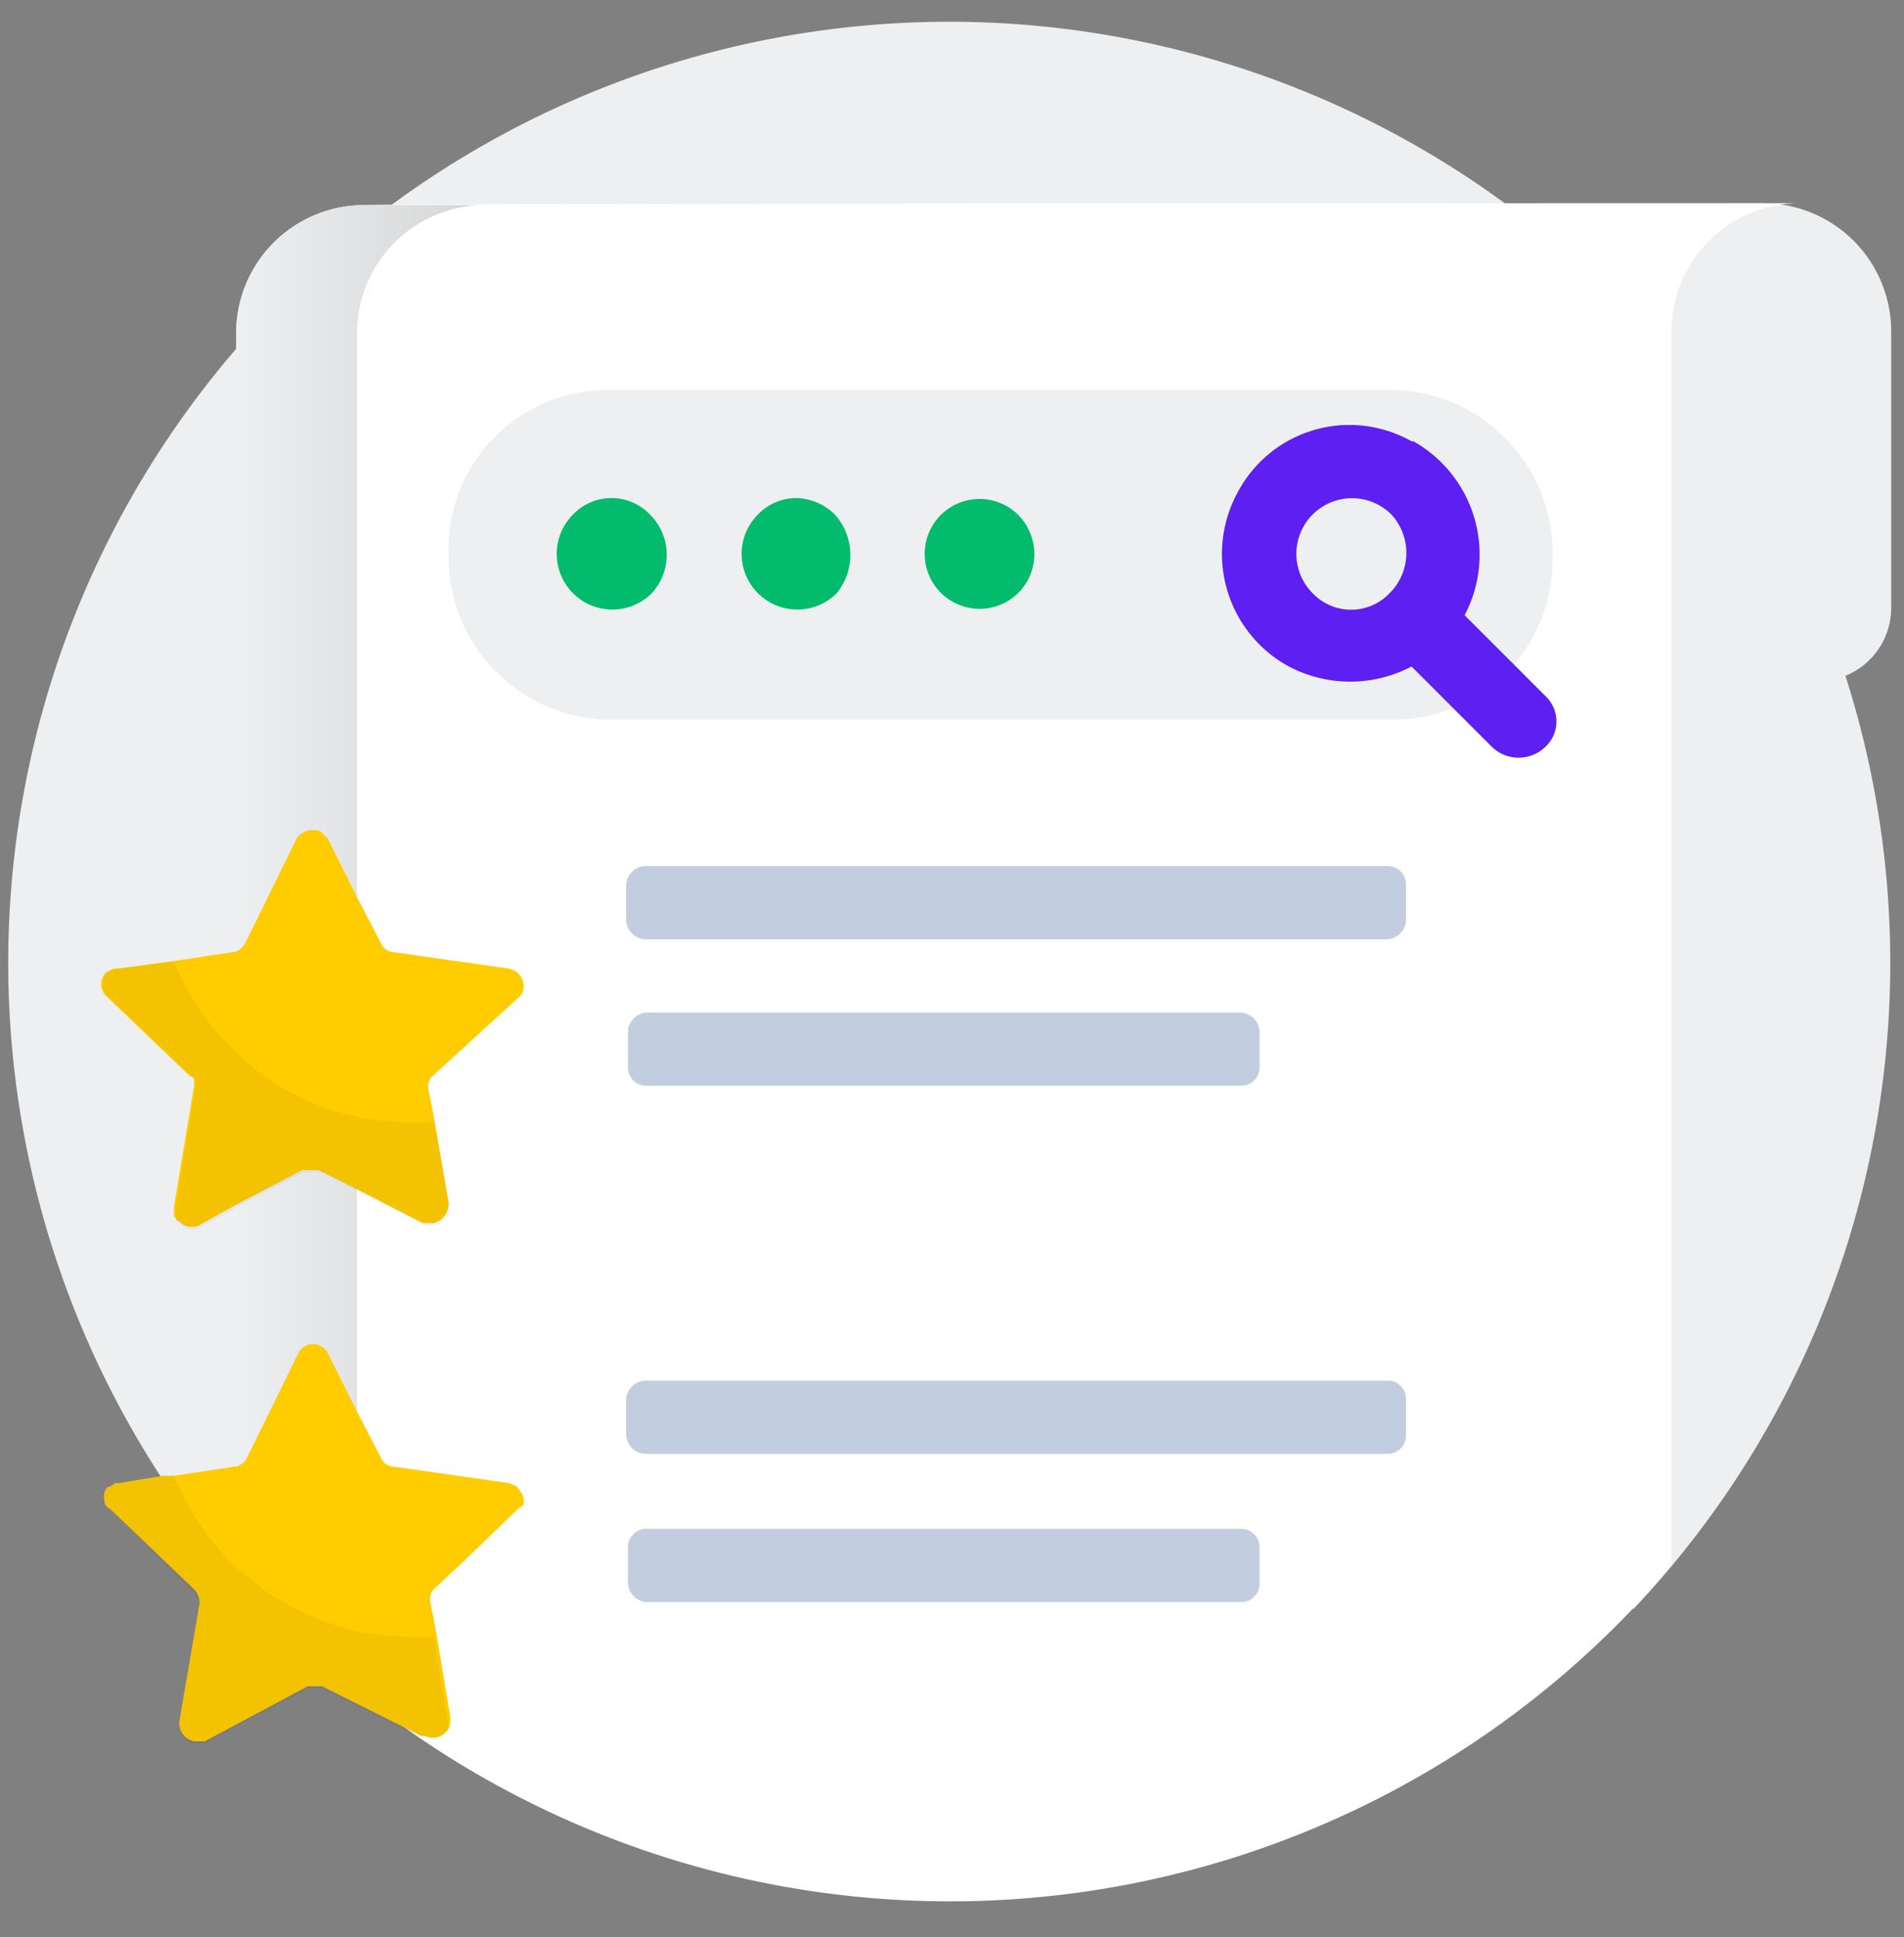 <svg id="Layer_1" data-name="Layer 1" xmlns="http://www.w3.org/2000/svg" xmlns:xlink="http://www.w3.org/1999/xlink" width="104" height="105.8" viewBox="0 0 104 105.8">
  <rect x="0" y="0" width="104" height="105.8" fill="#808080" stroke="none"/>
  <defs>
    <style>
      .cls-1, .cls-4, .cls-9 {
        fill: #fff;
      }

      .cls-1 {
        opacity: 0;
      }

      .cls-2 {
        fill: #edeff1;
      }

      .cls-3 {
        fill: url(#linear-gradient);
      }

      .cls-5 {
        fill: url(#linear-gradient-2);
      }

      .cls-6 {
        fill: #5d1ff2;
      }

      .cls-7 {
        fill: #03bb6d;
      }

      .cls-8 {
        fill: #003280;
        opacity: 0.24;
      }

      .cls-11, .cls-8, .cls-9 {
        isolation: isolate;
      }

      .cls-9 {
        opacity: 0.5;
      }

      .cls-10 {
        fill: #fc0;
      }

      .cls-11 {
        opacity: 0.05;
      }
    </style>
    <linearGradient id="linear-gradient" x1="5729.8" y1="-8492.9" x2="5729.8" y2="-8493.9" gradientTransform="matrix(26.12, 0, 0, -26.12, -149549.23, -221789.52)" gradientUnits="userSpaceOnUse">
      <stop offset="0" stop-color="#edeff1"/>
      <stop offset="1" stop-color="#d5d5d5"/>
    </linearGradient>
    <linearGradient id="linear-gradient-2" x1="5534.8" y1="-8151.15" x2="5548.46" y2="-8151.15" gradientTransform="translate(-5521.9 8203)" xlink:href="#linear-gradient"/>
  </defs>
  <title>work-icon2</title>
  <rect class="cls-1" width="104" height="105.8"/>
  <g id="_1069124-2" data-name=" 1069124-2">
    <path id="Path_3199-2" data-name="Path 3199-2" class="cls-2" d="M14.5,87.9a51.4,51.4,0,1,1,74.7,0V85.5H14.5v2.4Z"/>
    <path id="Path_3200-2" data-name="Path 3200-2" class="cls-3" d="M84.2,11.1H96.3a7,7,0,0,1,7,7V33.2a4,4,0,0,1-4,4H84.2a7,7,0,0,1-7-7v-12A7,7,0,0,1,84.2,11.1Z"/>
    <path id="Path_3201-2" data-name="Path 3201-2" class="cls-4" d="M98.3,11.1a7,7,0,0,0-7,7h0V85.5a51.5,51.5,0,0,1-72.5,6.3A53.8,53.8,0,0,1,12.9,86V18.2a7,7,0,0,1,7-7C19.9,11.1,98.3,11.1,98.3,11.1Z"/>
    <path id="Path_3202-2" data-name="Path 3202-2" class="cls-5" d="M19.5,92.5a49.9,49.9,0,0,1-6.6-6.4V18.2a7,7,0,0,1,7-7h6.6a7,7,0,0,0-7,7Z"/>
    <path id="Path_3203" data-name="Path 3203" class="cls-2" d="M76.3,39.3H33a8.9,8.9,0,0,1-8.5-9h0a8.7,8.7,0,0,1,8.5-9H76.3a8.9,8.9,0,0,1,8.5,9h0A8.7,8.7,0,0,1,76.3,39.3Z"/>
    <path id="Path_3204" data-name="Path 3204" class="cls-6" d="M84.5,38.1h0l-.8-.8-1-1L80,33.6a7.1,7.1,0,0,0-2.8-9.5h-.1a6.9,6.9,0,0,0-9.5,2.8,7,7,0,0,0,2.8,9.5,7.2,7.2,0,0,0,6.7,0l2.2,2.2,2.2,2.2a2.1,2.1,0,0,0,2.9,0A1.9,1.9,0,0,0,84.5,38.1Zm-8.6-5.7a2.9,2.9,0,0,1-4.2,0A3,3,0,1,1,76,28.1,3.1,3.1,0,0,1,75.9,32.4Z"/>
    <path id="Path_3205" data-name="Path 3205" class="cls-7" d="M35.5,28.1a2.9,2.9,0,0,0-4.2,0,3,3,0,1,0,4.3,4.3A3.1,3.1,0,0,0,35.5,28.1Zm10.1,0a3.1,3.1,0,0,0-2.1-.9,2.9,2.9,0,0,0-2.1.9,3,3,0,1,0,4.3,4.3A3.3,3.3,0,0,0,45.6,28.1Zm10,0a3,3,0,1,0,0,4.3,3,3,0,0,0,.9-2.1A3.1,3.1,0,0,0,55.6,28.1Z"/>
    <path id="Path_3206-2" data-name="Path 3206-2" class="cls-8" d="M75.8,47.3H35.2a1.1,1.1,0,0,0-1,1v2a1.1,1.1,0,0,0,1,1H75.8a1.1,1.1,0,0,0,1-1v-2h0A1,1,0,0,0,75.8,47.3Zm-8,8H35.3a1.1,1.1,0,0,0-1,1v2a1,1,0,0,0,1,1H67.8a1,1,0,0,0,1-1v-2A1.1,1.1,0,0,0,67.8,55.3Zm8,20.1H35.2a1.1,1.1,0,0,0-1,1v2a1.1,1.1,0,0,0,1,1H75.8a1,1,0,0,0,1-1v-2A1,1,0,0,0,75.8,75.4Zm-8,8.1H35.3a1,1,0,0,0-1,1v2a1.1,1.1,0,0,0,1,1H67.8a1,1,0,0,0,1-1v-2A1,1,0,0,0,67.8,83.5Z"/>
    <path id="Path_3207-2" data-name="Path 3207-2" class="cls-9" d="M57.7,63.4H35.2a1.1,1.1,0,0,0-1,1v2a1.1,1.1,0,0,0,1,1H57.7a1.1,1.1,0,0,0,1-1v-2A.9.9,0,0,0,57.7,63.4Zm0,28.1H35.2a1.1,1.1,0,0,0-1,1v2a1.1,1.1,0,0,0,1,1H57.7a1.1,1.1,0,0,0,1-1v-2A.9.9,0,0,0,57.7,91.5Z"/>
    <path id="Path_3208" data-name="Path 3208" class="cls-10" d="M28.3,54.5a.8.8,0,0,0,.3-.5,1,1,0,0,0-.8-1.1L21.5,52a.8.8,0,0,1-.7-.5L19.5,49l-1.6-3.2-.4-.4a1.1,1.1,0,0,0-1.3.4l-2.8,5.7a1,1,0,0,1-.6.5h-.1l-3.3.5-3,.4H6.2l-.4.2a.9.9,0,0,0,0,1.3l4.6,4.4h.1a.4.4,0,0,1,.1.3v.2h0L9.5,65.9v.4h0c0,.1,0,.2.1.2a.2.2,0,0,0,.2.2.9.9,0,0,0,1.1.2l1.8-1h0l3.8-2h.9l2,1,3.7,1.9h.6a1.1,1.1,0,0,0,.8-1.1L23.7,61l-.3-1.5a.8.8,0,0,1,.3-.8Zm0,26.8c-.1-.2-.3-.2-.5-.3l-6.3-.9a.8.8,0,0,1-.7-.5l-1.3-2.5-1.6-3.2a.9.9,0,0,0-1.2-.4.8.8,0,0,0-.4.4l-2.8,5.7a1,1,0,0,1-.6.5h-.1l-3.3.5H8.9L6.5,81H6.3l-.3.2H5.9a.7.7,0,0,0-.2.7.5.5,0,0,0,.3.5H6l4.6,4.4a1.1,1.1,0,0,1,.3.8L9.8,94a1,1,0,0,0,.8,1.1h.6l5.6-3h.8L23,94.8h.2a1,1,0,0,0,1.3-.4,1.3,1.3,0,0,0,.1-.6l-.8-4.8-.3-1.5a.8.8,0,0,1,.3-.8l1.7-1.6,2.9-2.8C28.7,82.3,28.7,81.7,28.3,81.3Z"/>
    <path id="Path_3209" data-name="Path 3209" class="cls-11" d="M23.7,61.3H22.5a15.2,15.2,0,0,1-3-.3,13.7,13.7,0,0,1-6.6-3.5h0a14.3,14.3,0,0,1-3.4-5l-3,.4H6.3l-.4.2h0a.9.9,0,0,0,0,1.3l4.6,4.4h.1a.4.4,0,0,1,.1.3v.2h0L9.6,66v.4h0v.2l.2.2A.9.9,0,0,0,11,67l1.8-1h0l3.8-2h.9l2,1,3.7,1.9h.6a1.1,1.1,0,0,0,.8-1.1Zm.8,32.9-.8-4.8H22.5a15.2,15.2,0,0,1-3-.3,15,15,0,0,1-5-2.2l-1.6-1.3h0a14.3,14.3,0,0,1-3.4-5H8.9L6.5,81H6.3l-.3.2H5.9a.7.7,0,0,0-.2.7.5.5,0,0,0,.3.5L10.6,87a1.1,1.1,0,0,1,.3.8L9.8,94.1a1,1,0,0,0,.8,1.1h.6l5.6-3h.8L23,94.9h.2a1,1,0,0,0,1.3-.4A.5.5,0,0,0,24.5,94.2Z"/>
  </g>
</svg>
